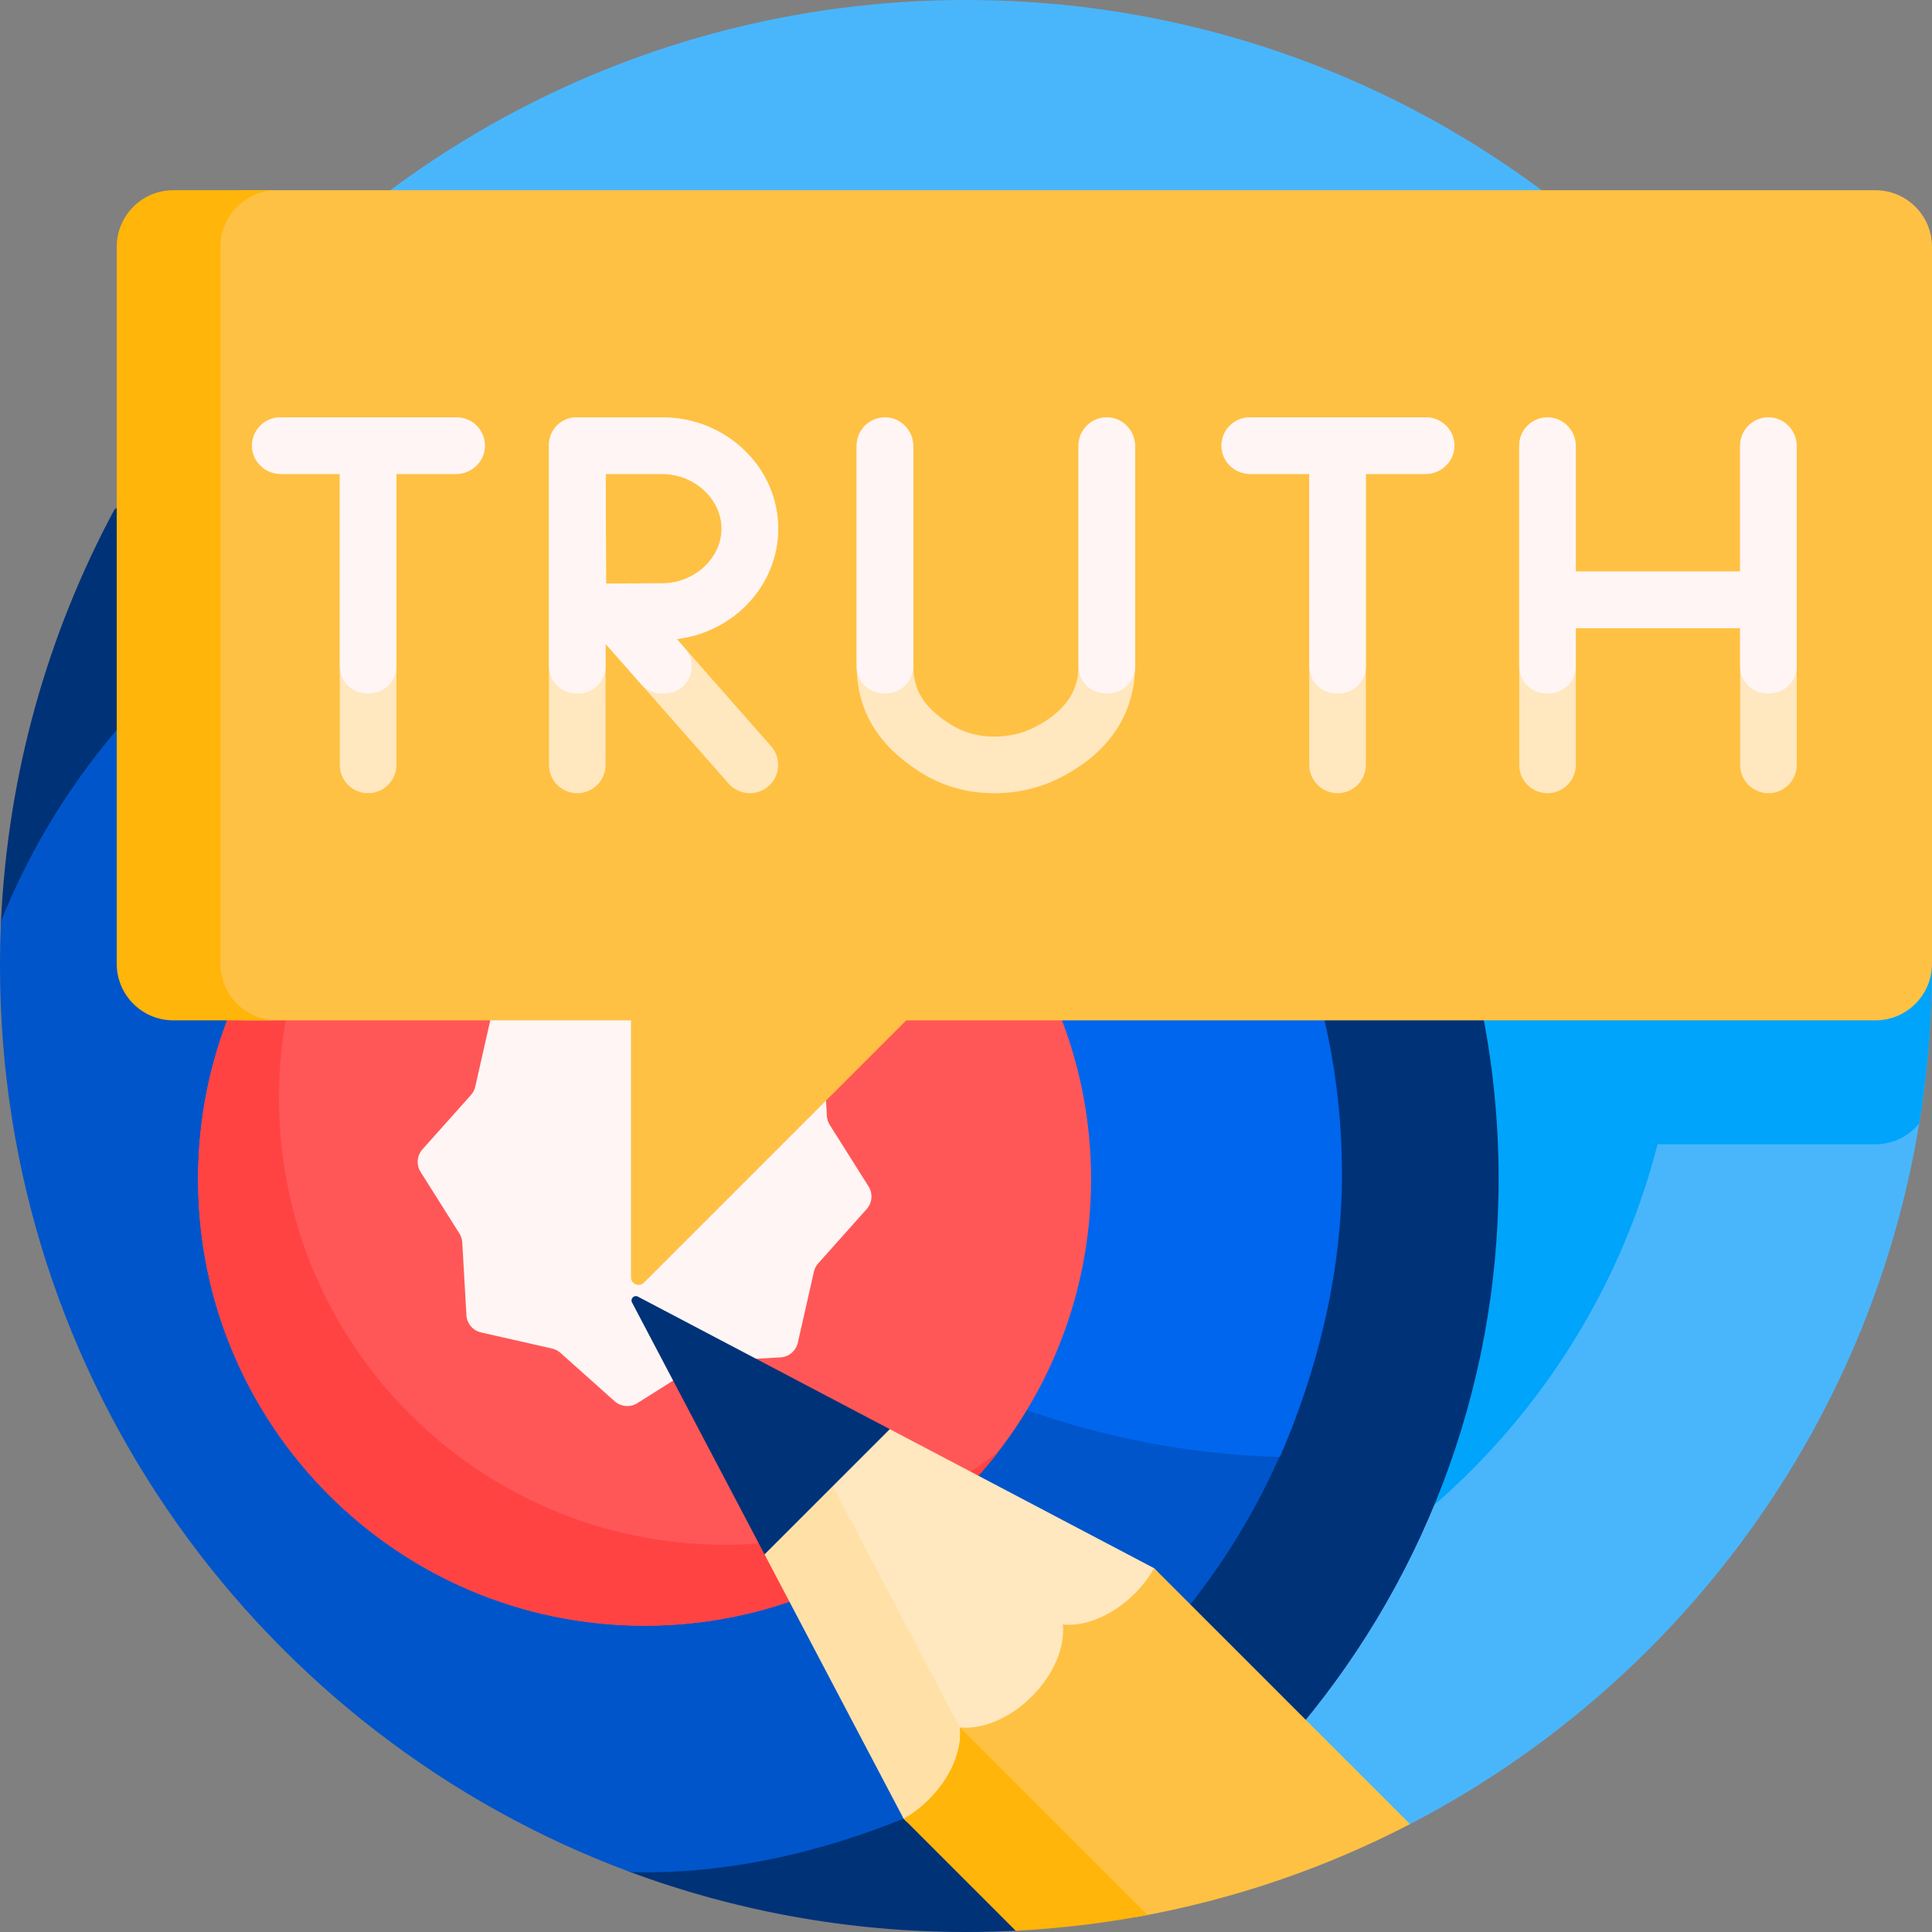 <?xml version="1.0" encoding="UTF-8"?> <svg xmlns="http://www.w3.org/2000/svg" id="Capa_1" height="512" viewBox="0 0 512 512" width="512"><rect x="0" y="0" width="512" height="512" fill="#808080" stroke="none"/><g><path d="m512 256c0 98.961-56.151 184.806-138.331 227.414-3.968 2.057-15.071-4.565-19.157-2.712-32.192 14.594-64.632 19.915-102.278 19.915-141.385 0-237.447-103.232-237.447-244.617 0-47.62 11.565-82.299 34.213-120.489 1.157-1.951-11.011-13.789-9.804-15.706 45.311-71.977 125.472-119.805 216.804-119.805 141.385 0 256 114.615 256 256z" fill="#49b6fc"></path><path d="m512 256c0 14.21-1.158 28.149-3.384 41.729-2.751 3.362-6.933 5.509-11.616 5.509h-57.727c-14.086 54.812-52.114 100.02-102.273 123.814v-342.104c62.311 29.56 105.9 92.164 108.127 165.176h51.873c6.89 0 12.695-4.646 14.454-10.976.362 5.571.546 11.19.546 16.852z" fill="#00a4fb"></path><path d="m397.15 312.5c0 56.832-20.947 108.772-55.542 148.52-17.442 20.04-36.889 26.946-60.334 39.852-2.666.246-5.344.451-8.033.614-.87.053-3.204 10.136-4.077 10.181-4.36.221-8.749.333-13.164.333-31.245 0-61.182-5.598-88.864-15.844-4.587-1.698-7.975-15.036-12.433-16.985-90.396-39.513-145.533-118.208-145.533-223.171 0-3.844-9.085-7.669-8.918-11.471 1.741-39.474 12.421-76.625 30.065-109.479 38.599-30.604 87.416-48.88 140.502-48.88 125-.001 226.331 101.331 226.331 226.33z" fill="#003278"></path><path d="m354.512 312.5c0 77.176-47.613 142.27-115.051 169.464-21.211 8.553-44.367 14.228-68.641 14.228-1.231 0-2.459-.012-3.684-.037-97.581-36.12-167.136-130.015-167.136-240.155 0-3.977.091-7.932.27-11.863 27.12-67.595 93.26-115.329 170.55-115.329 101.45 0 183.692 82.242 183.692 183.692z" fill="#0055ca"></path><path d="m126.01 166.896c0-11.283.853-22.367 2.496-33.191 13.584-3.203 27.751-4.897 42.314-4.897 101.45 0 184.818 80.912 184.818 182.363 0 26.174-6.601 52.4-16.467 74.935-118.277-3.249-213.161-100.148-213.161-219.21z" fill="#0066ed"></path><path d="m289.15 312.5c0 65.352-52.978 118.331-118.33 118.331s-118.331-52.979-118.331-118.331 52.979-118.331 118.331-118.331 118.33 52.979 118.33 118.331z" fill="#ff5757"></path><path d="m264.531 384.761c-21.639 28.022-55.567 46.07-93.711 46.07-65.352 0-118.331-52.979-118.331-118.331 0-38.144 18.048-72.071 46.07-93.711-15.436 19.988-24.62 45.052-24.62 72.26 0 65.352 52.979 118.331 118.331 118.331 27.209 0 52.272-9.183 72.261-24.619z" fill="#ff4343"></path><path d="m229.677 320.418-12.838 14.385c-.564.632-.959 1.398-1.146 2.224l-4.262 18.803c-.493 2.175-2.366 3.76-4.593 3.887l-19.249 1.094c-.846.048-1.666.31-2.383.762l-16.31 10.282c-1.886 1.189-4.332.986-5.996-.499l-14.385-12.838c-.632-.564-1.398-.959-2.224-1.146l-18.804-4.262c-2.175-.493-3.76-2.366-3.887-4.593l-1.094-19.249c-.048-.846-.31-1.666-.762-2.383l-10.282-16.31c-1.189-1.886-.986-4.332.499-5.996l12.838-14.385c.564-.632.959-1.398 1.146-2.224l4.262-18.803c.493-2.175 2.366-3.76 4.593-3.887l19.249-1.094c.846-.048 1.666-.31 2.383-.762l16.31-10.282c1.886-1.189 4.332-.986 5.996.499l14.385 12.838c.632.564 1.398.959 2.224 1.146l18.804 4.262c2.175.493 3.76 2.366 3.887 4.593l1.094 19.249c.048.846.31 1.666.762 2.383l10.282 16.31c1.189 1.887.986 4.333-.499 5.996z" fill="#fff5f5"></path><path d="m512 65.409v190c0 8.284-6.716 15-15 15h-256.843l-69.522 69.522c-1.26 1.26-3.414.368-3.414-1.414v-68.108h-102.03c-8.284 0-15-6.716-15-15v-190c0-8.284 6.716-15 15-15h431.809c8.284 0 15 6.715 15 15z" fill="#ffc143"></path><path d="m73.415 270.409h-27.479c-8.284 0-15-6.716-15-15v-190c0-8.284 6.716-15 15-15h27.479c-8.284 0-15 6.716-15 15v190c0 8.284 6.715 15 15 15z" fill="#ffb509"></path><path d="m128.502 118.11c0 4.142-3.358 7.5-7.5 7.5h-15.954v77.097c0 4.142-3.358 7.5-7.5 7.5s-7.5-3.358-7.5-7.5v-77.097h-15.765c-4.142 0-7.5-3.358-7.5-7.5s3.358-7.5 7.5-7.5h46.719c4.142 0 7.5 3.358 7.5 7.5zm50.851 51.24 24.998 28.402c2.737 3.109 2.435 7.849-.675 10.585-1.425 1.254-3.192 1.87-4.952 1.87-2.081 0-4.15-.86-5.633-2.545l-32.608-37.049v32.094c0 4.142-3.358 7.5-7.5 7.5s-7.5-3.358-7.5-7.5v-84.597c0-4.142 3.358-7.5 7.5-7.5h.014.014 22.48c16.944 0 30.73 13.227 30.73 29.485 0 15.004-11.74 27.426-26.868 29.255zm11.868-29.254c0-7.852-7.204-14.485-15.73-14.485h-14.957c.015 5.209.033 11.69.033 14.485 0 3.299.03 9.541.057 14.542 5.078-.026 11.46-.056 14.867-.056 8.526 0 15.73-6.634 15.73-14.486zm102.092-29.486c-4.142 0-7.5 3.358-7.5 7.5v58.15c0 4.55-1.225 11.216-11.816 16.55-3.158 1.59-6.709 2.396-10.555 2.396h-.036c-4.277-.006-8.168-1.109-11.566-3.28-6.967-4.451-9.809-8.972-9.809-15.604v-58.212c0-4.142-3.358-7.5-7.5-7.5s-7.5 3.358-7.5 7.5v58.212c0 11.812 5.474 21.052 16.733 28.245 5.841 3.733 12.443 5.63 19.622 5.64h.057c6.21 0 12.031-1.346 17.301-3.999 16.588-8.354 20.07-20.896 20.07-29.947v-58.15c-.001-4.143-3.359-7.501-7.501-7.501zm175.34 0c-4.142 0-7.5 3.358-7.5 7.5v33.348h-43.542v-33.348c0-4.142-3.358-7.5-7.5-7.5s-7.5 3.358-7.5 7.5v84.597c0 4.142 3.358 7.5 7.5 7.5s7.5-3.358 7.5-7.5v-36.249h43.542v36.249c0 4.142 3.358 7.5 7.5 7.5s7.5-3.358 7.5-7.5v-84.597c0-4.142-3.358-7.5-7.5-7.5zm-90.731 0h-46.719c-4.142 0-7.5 3.358-7.5 7.5s3.358 7.5 7.5 7.5h15.765v77.097c0 4.142 3.358 7.5 7.5 7.5s7.5-3.358 7.5-7.5v-77.097h15.954c4.142 0 7.5-3.358 7.5-7.5s-3.358-7.5-7.5-7.5z" fill="#ffe7bf"></path><path d="m476.153 118.425v58.146c0 3.965-3.214 7.18-7.18 7.18h-.641c-3.965 0-7.18-3.214-7.18-7.18v-10.113h-43.542v10.113c0 3.965-3.214 7.18-7.18 7.18h-.641c-3.965 0-7.18-3.214-7.18-7.18v-58.461c0-4.219 3.483-7.624 7.731-7.497 4.105.123 7.269 3.705 7.269 7.811v33.033h43.542v-33.347c0-4.219 3.483-7.624 7.731-7.497 4.107.124 7.271 3.705 7.271 7.812zm-98.231-7.815h-46.719c-4.219 0-7.624 3.483-7.497 7.731.123 4.104 3.704 7.269 7.811 7.269h15.451v50.961c0 3.965 3.214 7.18 7.18 7.18h.641c3.965 0 7.18-3.214 7.18-7.18v-50.961h15.64c4.107 0 7.688-3.165 7.811-7.269.126-4.247-3.279-7.731-7.498-7.731zm-84.378.004c-4.247-.127-7.731 3.278-7.731 7.497v58.15c0 .069 0 .139-.001.209-.034 4.003 3.173 7.281 7.177 7.281h.638c3.918 0 7.135-3.146 7.183-7.063.001-.143.002-.285.002-.427v-57.836c.001-4.107-3.164-7.688-7.268-7.811zm-172.542-.004h-46.719c-4.219 0-7.624 3.483-7.497 7.731.123 4.104 3.704 7.269 7.811 7.269h15.451v50.961c0 3.965 3.214 7.18 7.18 7.18h.641c3.965 0 7.18-3.214 7.18-7.18v-50.961h15.64c4.107 0 7.688-3.165 7.811-7.269.126-4.247-3.279-7.731-7.498-7.731zm121.028 7.815c0-4.106-3.165-7.688-7.269-7.811-4.247-.127-7.731 3.278-7.731 7.497v58.212c0 .134.001.267.002.4.042 3.907 3.277 7.029 7.184 7.029h.638c4.03 0 7.191-3.314 7.176-7.345 0-.028 0-.056 0-.084zm-35.809 21.671c0 15.003-11.74 27.426-26.868 29.254l2.181 2.479c4.082 4.638.789 11.923-5.389 11.923h-.854c-2.063 0-4.026-.888-5.389-2.436l-9.419-10.702v5.958c0 3.965-3.214 7.18-7.18 7.18h-.641c-3.965 0-7.18-3.214-7.18-7.18v-58.71c0-4.135 3.381-7.397 7.514-7.25h.014 22.48c16.945-.002 30.731 13.225 30.731 29.484zm-15 0c0-7.852-7.204-14.485-15.73-14.485h-14.957c.015 5.209.033 11.69.033 14.485 0 3.299.03 9.541.057 14.542 5.078-.026 11.46-.056 14.867-.056 8.526 0 15.73-6.634 15.73-14.486z" fill="#fff5f5"></path><path d="m223.053 391.493 36.845 70.034c5.903 5.903 15.473 5.903 21.376 0l-20.437 20.437c-5.903 5.903-15.473 5.903-21.376 0l-36.845-70.034.113-5.303 20.437-20.437z" fill="#ffe1a8"></path><path d="m305.84 415.585c5.903 5.903 5.903 15.473 0 21.376l-26.913 26.913c-5.903 5.903-15.473 5.903-21.376 0l-36.845-70.034.113-5.304 9.356-9.355 5.631-.441z" fill="#ffe7bf"></path><path d="m202.616 411.93-35.125-66.764c-.525-.997.552-2.074 1.55-1.55l66.765 35.125z" fill="#003278"></path><path d="m254.363 461.172c.127-1.166.137-2.3.027-3.385 5.871.595 13.181-2.33 19.062-8.211s8.806-13.191 8.211-19.062c5.871.595 13.181-2.33 19.062-8.211 2.095-2.095 3.815-4.372 5.134-6.7l67.81 67.81c-22.419 11.624-46.776 20.03-72.458 24.606z" fill="#ffc143"></path><path d="m269.165 511.667-29.685-29.685c2.328-1.319 4.604-3.039 6.699-5.134 5.881-5.881 8.806-13.191 8.211-19.062l49.702 49.702c-11.393 2.167-23.053 3.578-34.927 4.179z" fill="#ffb509"></path></g></svg> 